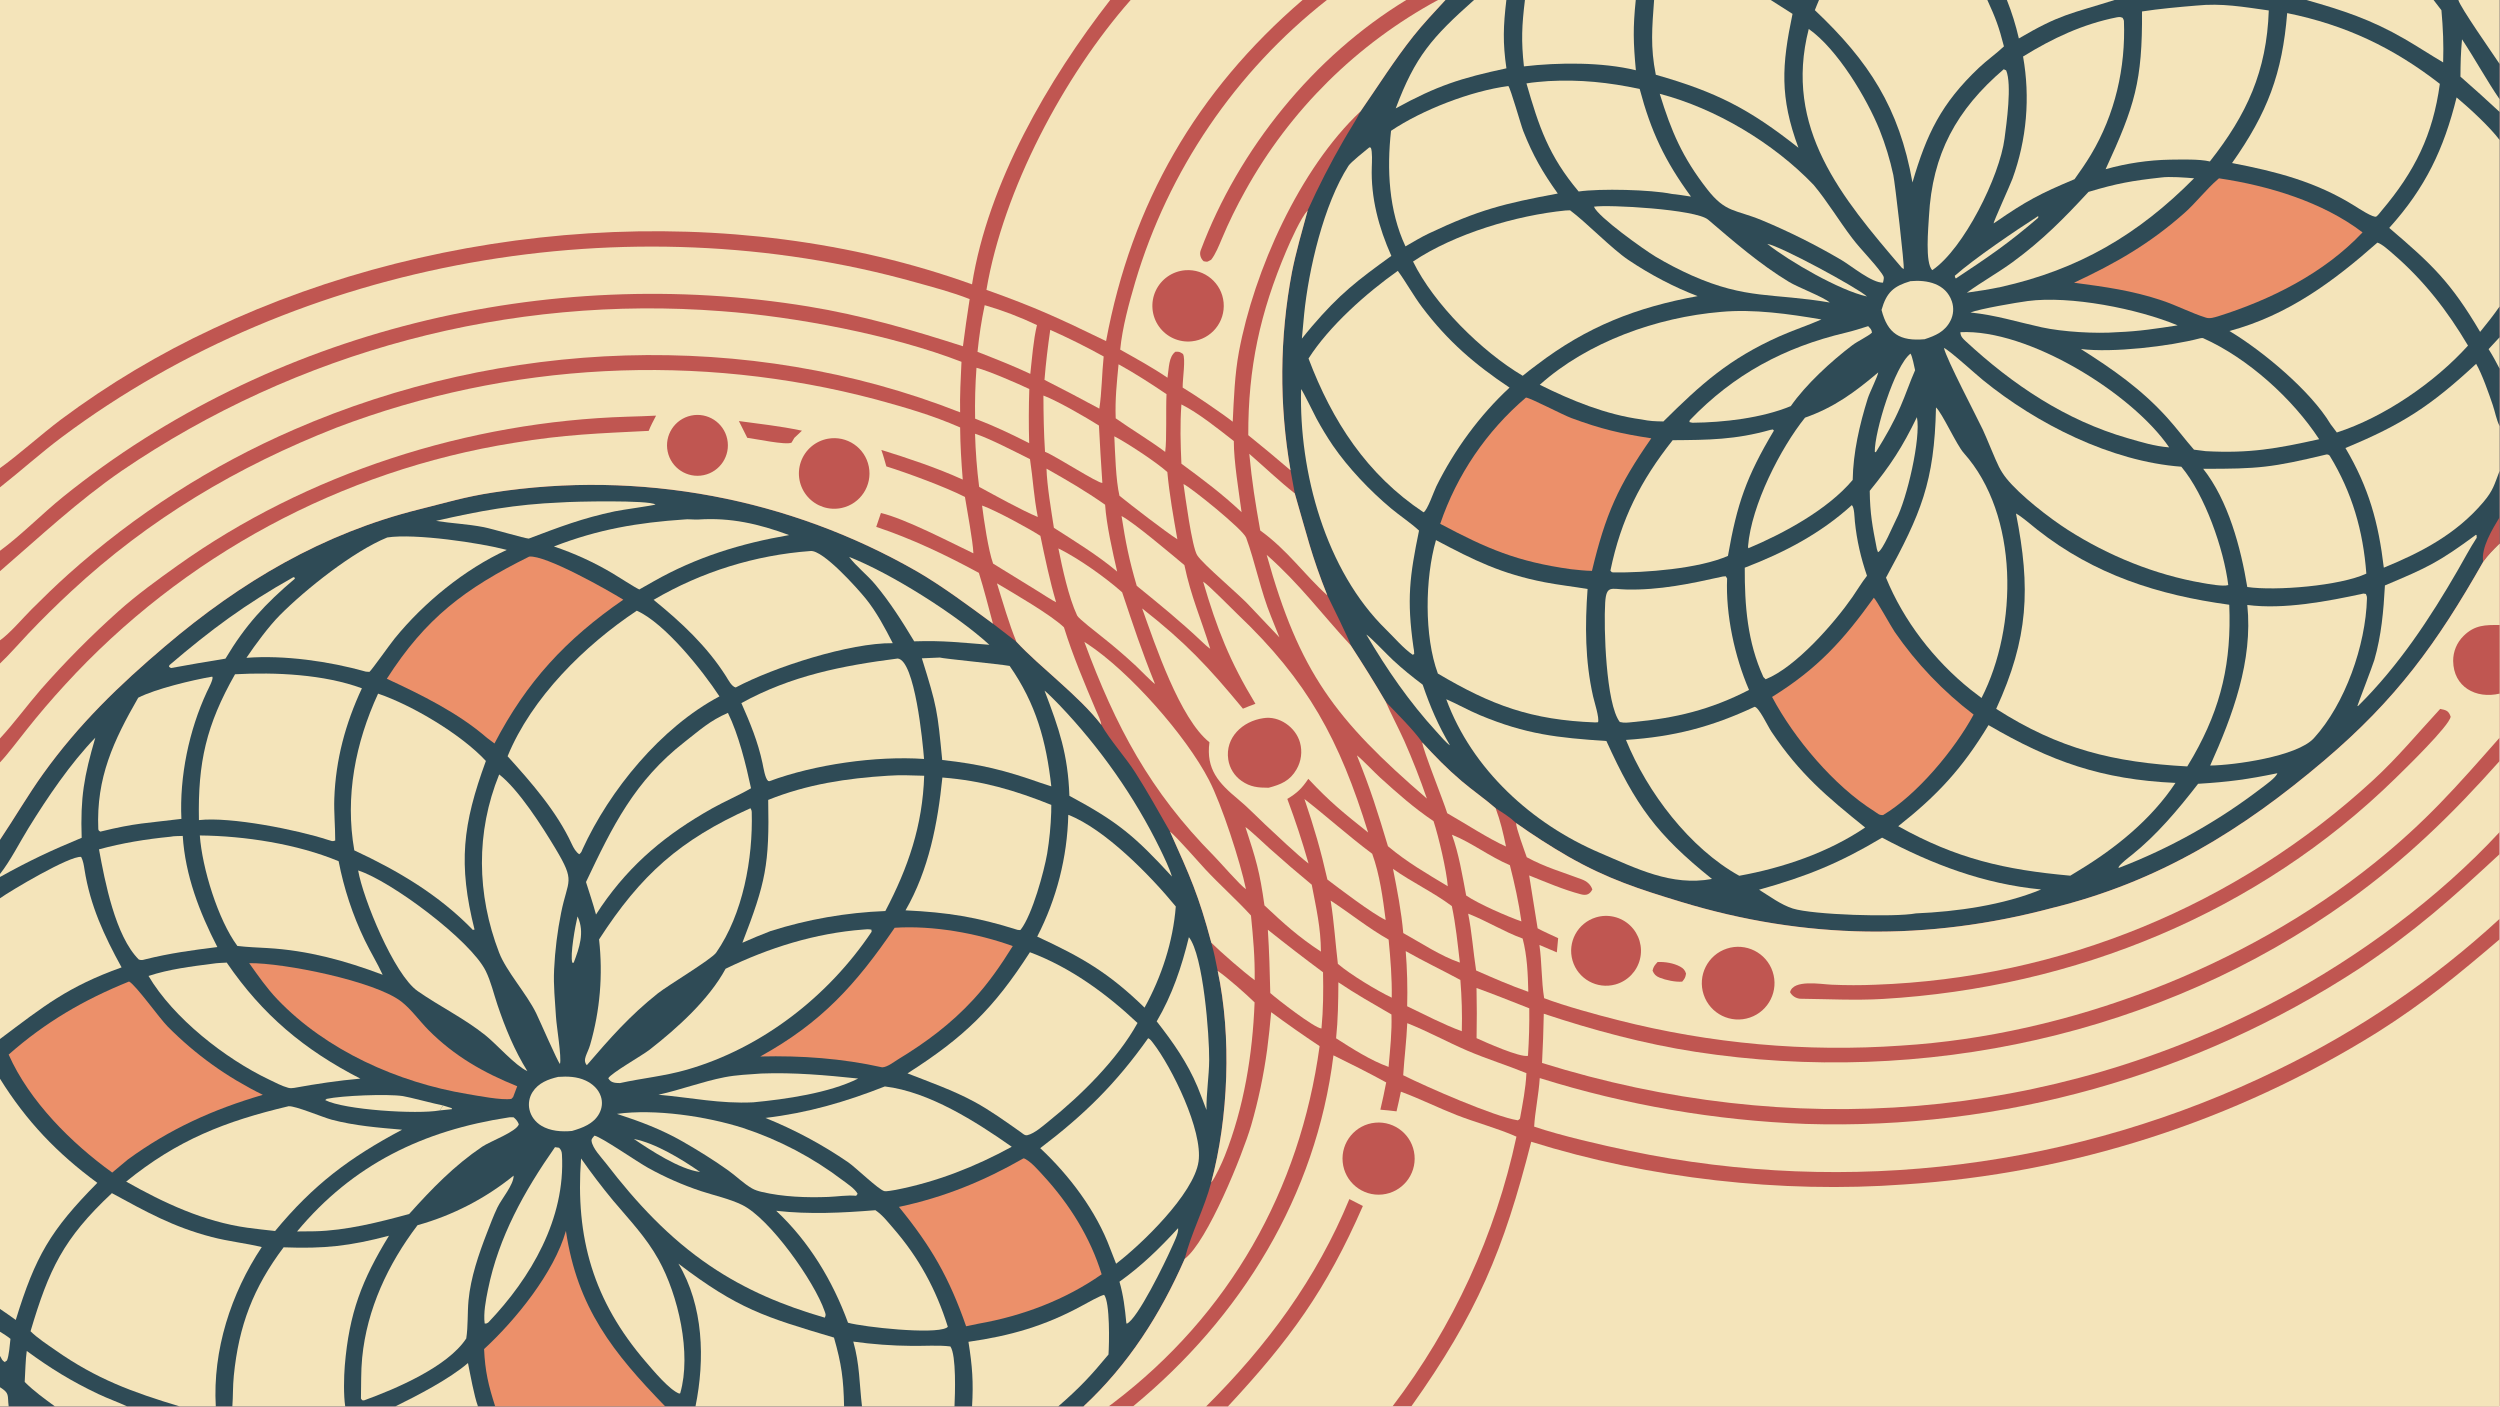 <?xml version="1.0" encoding="UTF-8"?> <svg xmlns="http://www.w3.org/2000/svg" xmlns:xlink="http://www.w3.org/1999/xlink" width="3839" height="2160" viewBox="0 0 3839 2160"><path fill="#C05651" transform="matrix(2.109 0 0 2.109 6.10352e-05 0)" d="M0 0L808.341 0L823.238 0L948.416 0L966.114 0L1023.91 0L1047.04 0L1052.45 0L1073.25 0L1096.81 0L1110.33 0L1191.03 0L1204.38 0L1289.3 0L1324.45 0L1447.02 0L1461.24 0L1539.69 0L1679.35 0L1771.93 0L1789.98 0L1820 0L1820 46.568L1820 72.245L1820 81.513L1820 101.933L1820 223.147L1820 245.545L1820 268.479L1820 310.335L1820 342.888L1820 376.616L1820 395.818L1820 455.097L1820 505.046L1820 537.143L1820 554.135L1820 605.842L1820 621.913L1820 669.024L1820 683.936L1820 1024L1027.61 1024L1013.9 1024L894.115 1024L878.231 1024L824.968 1024L807.231 1024L788.922 1024L770.555 1024L707.78 1024L694.981 1024L627.633 1024L614.587 1024L506.407 1024L484.342 1024L360.56 1024L348.01 1024L287.892 1024L251.351 1024L169.179 1024L157.116 1024L130.754 1024L92.563 1024L39.943 1024L6.318 1024L0 1024L0 1010.06L0 987.279L0 969.644L0 953.046L0 785.447L0 756.524L0 654.051L0 638.554L0 636.397L0 611.446L0 555.092L0 537.653L0 483.099L0 466.226L0 415.882L0 401.024L0 354.825L0 340.847L0 0Z"></path><path fill="#2F4B56" transform="matrix(2.109 0 0 2.109 6.10352e-05 0)" d="M1052.45 0L1073.25 0L1096.81 0L1110.33 0L1191.03 0L1204.38 0L1289.3 0L1324.45 0L1447.02 0L1461.24 0L1539.69 0L1679.35 0L1771.93 0L1789.98 0L1820 0L1820 46.568L1820 72.245L1820 81.513L1820 101.933L1820 223.147L1820 245.545L1820 268.479L1820 310.335L1820 342.888L1820 376.616L1820 395.818C1815.17 400.641 1812.11 403.617 1808.03 409.11C1774.23 468.663 1744.75 509.088 1692.69 553.376C1632.66 604.45 1571.82 642.04 1494.4 661.066C1403.55 685.326 1314.3 684.139 1224.17 656.727C1193.46 647.387 1170.6 640.05 1141.98 623.737C1128.91 616.176 1116.21 608.012 1103.9 599.273C1099.02 594.686 1094.62 592.095 1089 588.475C1081.47 581.917 1072.12 575.419 1064.22 568.704C1053.22 559.352 1045.28 551.045 1035.58 540.593C1029.68 531.89 1016.65 519.055 1009.05 511.111C1000.51 496.51 992.731 484.147 983.562 469.992C982.046 464.915 969.518 439.883 966.45 433.5C954.787 404.399 951.394 388.791 942.739 359.241L939.664 342.461C931.308 294.71 931.652 245.841 940.681 198.213C943.535 183.715 948.228 167.572 952.152 153.162C959.97 135.825 968.654 118.892 978.17 102.427C982.082 95.511 987.226 87.835 990.645 81.073C1003.35 62.779 1015.29 43.709 1029.2 26.22C1036.19 17.424 1044.8 8.332 1052.45 0Z"></path><path fill="#F4E4BA" transform="matrix(2.109 0 0 2.109 6.10352e-05 0)" d="M1802.93 264.904C1807.27 272.453 1812.2 286.544 1815 294.845C1816.8 300.196 1817.5 304.976 1820 310.335L1820 342.888C1816.1 352.927 1815.46 357.01 1808.09 365.696C1788.43 388.849 1763.15 402.1 1735.7 413.326C1731.78 380.425 1724.83 355.164 1707.75 326.201C1749.08 309.104 1769.79 295.654 1802.93 264.904Z"></path><path fill="#F4E4BA" transform="matrix(2.109 0 0 2.109 6.10352e-05 0)" d="M1324.45 0L1447.02 0C1453.14 13.335 1455.43 19.529 1459.1 33.777C1453.93 38.72 1446.56 43.965 1440.9 49.321C1413.39 75.377 1402.75 97.693 1392.5 132.859C1382.89 78.476 1360.71 44.518 1321.42 7.4C1322.3 5.051 1323.49 2.352 1324.45 0Z"></path><path fill="#F4E4BA" transform="matrix(2.109 0 0 2.109 6.10352e-05 0)" d="M1788.69 70.938C1798.22 78.903 1812.89 92.413 1820 101.933L1820 223.147C1815.33 229.874 1810.99 235.288 1805.82 241.657C1784.41 205.324 1770.71 192.471 1739.64 165.957C1766.07 136.694 1779.39 108.473 1788.69 70.938Z"></path><path fill="#F4E4BA" transform="matrix(2.109 0 0 2.109 6.10352e-05 0)" d="M1204.38 0L1289.3 0L1305.17 10.111C1297.35 47.5 1295.74 70.573 1309.47 107.594C1273.65 79.293 1249.95 67.067 1205.62 54.424C1201.59 34.272 1202.91 20.156 1204.38 0Z"></path><path fill="#F4E4BA" transform="matrix(2.109 0 0 2.109 6.10352e-05 0)" d="M1110.33 0L1191.03 0C1188.92 20.313 1189.24 31.02 1191.1 51.146C1166.53 45.128 1134.6 45.418 1109.6 48.332C1107.55 29.65 1108.07 18.677 1110.33 0Z"></path><path fill="#F4E4BA" transform="matrix(2.109 0 0 2.109 6.10352e-05 0)" d="M1073.25 0L1096.81 0C1094.57 18.913 1094.12 31.029 1096.85 49.743C1063.75 56.861 1046.44 62.332 1016.25 78.919C1030.46 41.021 1042.67 27.225 1073.25 0Z"></path><path fill="#F4E4BA" transform="matrix(2.109 0 0 2.109 6.10352e-05 0)" d="M1679.35 0L1771.93 0L1777.65 7.45C1778.84 21.097 1779.31 31.785 1778.9 45.449C1769.46 39.877 1760.33 33.857 1750.69 28.277C1726.46 14.25 1705.81 7.485 1679.35 0Z"></path><path fill="#F4E4BA" transform="matrix(2.109 0 0 2.109 6.10352e-05 0)" d="M1461.24 0L1539.69 0C1507.38 10.206 1500.27 10.194 1469.96 28.001C1467.78 18.455 1464.87 9.093 1461.24 0Z"></path><path fill="#F4E4BA" transform="matrix(2.109 0 0 2.109 6.10352e-05 0)" d="M1789.98 0L1820 0L1820 46.568C1814.99 38.985 1791.02 4.841 1789.98 0Z"></path><path fill="#F4E4BA" transform="matrix(2.109 0 0 2.109 6.10352e-05 0)" d="M1791.49 55.806C1791.55 45.842 1791.74 38.589 1792.63 28.616C1801.97 42.708 1811.18 59.514 1820 72.245L1820 81.513C1810.64 72.791 1801.13 64.221 1791.49 55.806Z"></path><path fill="#C05651" transform="matrix(2.109 0 0 2.109 6.10352e-05 0)" d="M1808.03 409.11C1806.42 398.724 1814.71 385.436 1820 376.616L1820 395.818C1815.17 400.641 1812.11 403.617 1808.03 409.11Z"></path><path fill="#F4E4BA" transform="matrix(2.109 0 0 2.109 6.10352e-05 0)" d="M1811.99 254.208L1820 245.545L1820 268.479C1817.26 263.165 1815.19 259.299 1811.99 254.208Z"></path><path fill="#F4E4BA" transform="matrix(2.109 0 0 2.109 6.10352e-05 0)" d="M1467.88 373.901C1471.51 375.686 1479.57 382.678 1483.34 385.645C1524.97 418.489 1571.32 433.247 1623.16 440.326C1624.81 481.68 1617.61 514.369 1596.99 550.637L1592.6 558.045C1538.96 555.119 1499.28 545.491 1453.46 516.127C1477.03 464.633 1478.66 428.36 1467.88 373.901Z"></path><path fill="#F4E4BA" transform="matrix(2.109 0 0 2.109 6.10352e-05 0)" d="M1665.34 9.54C1707.85 18.207 1742.49 34.636 1776.49 61.06C1771.51 98.014 1758.31 124.827 1733.98 153.521C1732.94 154.863 1731.47 156.763 1730.29 157.634C1728.39 159.032 1716.87 151.41 1714.27 149.791C1686.1 132.264 1657.34 124.893 1625.19 118.714C1651.04 82.07 1661.78 53.52 1665.34 9.54Z"></path><path fill="#F4E4BA" transform="matrix(2.109 0 0 2.109 6.10352e-05 0)" d="M1017.77 197.217C1023.67 205.229 1029 215.082 1035.58 223.809C1054.06 248.32 1073.91 265.465 1099.13 282.224C1077.45 302.265 1058.92 327.619 1045.83 354.076C1044.09 357.598 1039.22 371.868 1036.5 373.015C995.184 345.57 969.919 306.478 952.76 261.038C967.697 237.488 995.038 213.274 1017.77 197.217Z"></path><path fill="#F4E4BA" transform="matrix(2.109 0 0 2.109 6.10352e-05 0)" d="M1139.88 153.261C1140.79 153.224 1141.9 153.179 1143.19 153.127C1155.17 162.043 1173.51 181.103 1185.58 189.225C1201.68 200.068 1219.39 209.294 1236.07 215.609C1191.42 223.783 1155.6 237.733 1119.24 265.455C1115.71 267.942 1112.11 270.915 1108.71 273.616C1078.91 255.963 1044 221.432 1028.86 190.421C1058.98 170.156 1104.3 156.763 1139.88 153.261Z"></path><path fill="#F4E4BA" transform="matrix(2.109 0 0 2.109 6.10352e-05 0)" d="M1415.42 253.331C1419.22 254.862 1438.53 272.442 1443.79 276.724C1482.88 308.598 1537.07 336.012 1588.25 339.822C1605.43 360.27 1619.21 399.844 1622.44 426.008C1618.62 427.205 1607.84 425.191 1603.66 424.47C1569.1 418.513 1535.07 404.649 1505.57 385.783C1492.3 377.296 1470.76 360.617 1460.9 348.331C1458.84 345.751 1457.04 342.969 1455.53 340.029C1452.85 334.798 1446.51 318.773 1443.79 312.995C1439.58 304.02 1417.01 261.092 1415.42 253.331Z"></path><path fill="#F4E4BA" transform="matrix(2.109 0 0 2.109 6.10352e-05 0)" d="M1731.02 176.661C1734.27 177.564 1739.39 182.245 1742.11 184.586C1764.74 204.041 1781.93 226.14 1797 251.636C1772.79 278.449 1735.98 303.77 1701.49 314.9L1696.94 308.852C1682.56 284.691 1647.38 255.398 1623.28 241.013C1665.79 229.569 1698.84 205.086 1731.02 176.661Z"></path><path fill="#F4E4BA" transform="matrix(2.109 0 0 2.109 6.10352e-05 0)" d="M1447.87 527.969C1493.24 554.437 1530.21 567.616 1583.99 570.047C1566.53 596.514 1540.32 617.681 1513.45 633.9L1507.42 637.602C1459.44 633.274 1424.59 625.266 1382.13 601.58C1410.61 579.131 1428.89 559.384 1447.87 527.969Z"></path><path fill="#EC906A" transform="matrix(2.109 0 0 2.109 6.10352e-05 0)" d="M1364.37 435.213C1366.42 437.119 1376.65 455.79 1379.6 460.148C1395.45 483.099 1414.83 503.399 1437.02 520.295C1423.33 545.6 1395.97 578.647 1371.08 593.483C1368.01 593.558 1367.53 592.493 1364.51 590.559C1335.38 572.255 1306.21 537.566 1290.28 507.453C1323.45 486.856 1342.08 466.327 1364.37 435.213Z"></path><path fill="#EC906A" transform="matrix(2.109 0 0 2.109 6.10352e-05 0)" d="M1111.08 289.464C1114.47 289.771 1137.57 301.961 1144.2 304.415C1165.6 312.349 1180.02 315.736 1202.33 319.143C1178.05 353.97 1169.04 374.398 1159.13 415.656C1154.16 415.621 1148.73 414.94 1143.75 414.439C1104.47 408.939 1082.79 399.525 1048.64 381.404C1060.8 345.693 1082.37 313.93 1111.08 289.464Z"></path><path fill="#F4E4BA" transform="matrix(2.109 0 0 2.109 6.10352e-05 0)" d="M1277.56 514.628C1280.75 514.973 1287.1 528.73 1289.91 532.897C1310.64 563.725 1329.98 579.894 1358.04 602.519C1331.19 620.739 1298.11 631.942 1266.38 637.662C1230.22 617.595 1199.31 576.767 1183.9 538.749C1218.82 536.46 1246.25 529.287 1277.56 514.628Z"></path><path fill="#F4E4BA" transform="matrix(2.109 0 0 2.109 6.10352e-05 0)" d="M1045.56 393.267C1073.35 408.009 1093.2 417.833 1124.79 423.965C1135.06 425.96 1145.57 427.099 1155.94 428.852C1154.03 455.303 1154.08 480.969 1159.94 507.007C1160.83 510.962 1164.69 522.845 1163.55 525.874L1161.49 526.009C1115.06 524.271 1086.06 513.593 1046.93 490.42C1036.9 463.228 1037.57 420.989 1045.56 393.267Z"></path><path fill="#EC906A" transform="matrix(2.109 0 0 2.109 6.10352e-05 0)" d="M1615.69 129.845C1651.69 135.187 1691.05 146.974 1720.21 169.207C1692.29 198.884 1653.33 218.288 1614.94 230.332C1612.1 231.157 1609.05 232.179 1606.21 231.291C1595.27 227.868 1585.28 222.521 1574.24 218.812C1552.49 211.509 1532.62 208.849 1510.14 205.848C1540.52 191.66 1565.22 177.511 1590.56 155.064C1598.88 147.698 1606.56 137.638 1614.93 130.483L1615.69 129.845Z"></path><path fill="#F4E4BA" transform="matrix(2.109 0 0 2.109 6.10352e-05 0)" d="M1409.63 296.657C1414.17 300.739 1424.58 323.953 1429.84 329.834C1470.25 374.972 1469.23 456.563 1442.79 508.22L1434.73 502.044C1408.3 480.8 1386.06 452.072 1373.23 420.616C1398.6 374.056 1408.49 351.1 1409.63 296.657Z"></path><path fill="#F4E4BA" transform="matrix(2.109 0 0 2.109 6.10352e-05 0)" d="M1599.1 4.071C1617.92 2.165 1633.28 5.034 1651.94 7.615C1650.44 51.92 1635.95 83.413 1609.04 117.557C1601.29 115.695 1588.48 116.206 1580.09 116.248C1564.21 116.554 1548.43 118.89 1533.14 123.197C1554.37 77.103 1559.98 59.194 1559.64 8.342C1572.23 6.397 1586.4 5.132 1599.1 4.071Z"></path><path fill="#F4E4BA" transform="matrix(2.109 0 0 2.109 6.10352e-05 0)" d="M1053.04 509.128C1060.34 512.221 1069.17 517.224 1077.52 520.701C1111.31 534.773 1133.98 537.153 1169.65 539.557C1190.95 586.435 1206.17 607.628 1246.53 639.989C1216.89 645.46 1191.5 632.323 1164.86 620.969C1115.62 599.977 1071.83 560.326 1053.04 509.128Z"></path><path fill="#F4E4BA" transform="matrix(2.109 0 0 2.109 6.10352e-05 0)" d="M1720.89 432.182L1722.65 432.471C1723.26 433.808 1723.46 434.387 1723.42 435.964C1722.48 469.934 1707.57 512.492 1684.77 537.495C1672.54 550.918 1626.33 557.206 1609.27 557.402C1625.58 521.126 1640.51 481.254 1636.3 440.483C1662.91 443.962 1694.86 437.818 1720.89 432.182Z"></path><path fill="#F4E4BA" transform="matrix(2.109 0 0 2.109 6.10352e-05 0)" d="M1098.25 62.653C1099.89 64.295 1107.37 91.008 1109.14 95.491C1116.13 113.172 1123.27 125.587 1134.24 140.912C1094.94 148.204 1076.51 152.871 1040.35 169.991C1035.02 172.48 1028.58 176.385 1023.35 179.385C1011.17 153.358 1009.72 123.34 1012.84 95.236C1035.52 79.971 1071.13 66.204 1098.25 62.653Z"></path><path fill="#F4E4BA" transform="matrix(2.109 0 0 2.109 6.10352e-05 0)" d="M1254.46 419.761L1256.56 419.602L1257.54 421.222C1256.42 447.555 1263.05 478.138 1273.49 502.336C1245.43 516.793 1220.13 522.898 1188.83 525.768C1185.22 526.117 1182.95 526.539 1179.41 525.706C1169.29 512.61 1167.64 456.863 1168.76 438.823C1169.56 425.864 1173.18 428.95 1183.81 429.221C1208.26 429.844 1230.86 425.001 1254.46 419.761Z"></path><path fill="#F4E4BA" transform="matrix(2.109 0 0 2.109 6.10352e-05 0)" d="M1694.09 330.878C1694.93 330.909 1695.89 331.154 1696.38 331.964C1712.68 358.755 1720.67 386.598 1722.97 417.655C1703.92 426.567 1656.92 430.424 1636.28 427.408C1631.6 398.866 1622.42 364.363 1604.18 341.343C1644.63 341.421 1654.02 340.464 1694.09 330.878Z"></path><path fill="#F4E4BA" transform="matrix(2.109 0 0 2.109 6.10352e-05 0)" d="M1252.91 227.111C1276.73 224.871 1302.75 228.593 1326.21 232.604C1316.77 236.79 1305.52 240.459 1295.41 244.985C1258.98 261.287 1238.58 279.646 1211.15 306.874C1204.58 306.724 1201.61 306.686 1195.12 305.382C1169.35 301.926 1144.24 291.648 1121.14 280.17C1156.04 248.872 1206.58 231.011 1252.91 227.111Z"></path><path fill="#F4E4BA" transform="matrix(2.109 0 0 2.109 6.10352e-05 0)" d="M1601.88 246.333C1602.38 246.222 1603.67 246.014 1604.12 246.214C1636.79 260.783 1669.48 290.487 1688.61 319.8C1657.78 326.643 1638.05 330.224 1606.09 328.505C1603.27 328.208 1600.29 327.771 1597.46 327.406C1590.59 319.56 1584.85 311.699 1577.78 303.906C1559.04 283.251 1538.42 268.878 1515.14 254.144C1538.44 256.979 1579.6 252.187 1601.88 246.333Z"></path><path fill="#F4E4BA" transform="matrix(2.109 0 0 2.109 6.10352e-05 0)" d="M1289.08 312.998L1290.88 312.714L1291.61 313.527C1271.55 347.129 1264.76 366.806 1258.15 404.75C1237.02 414.087 1197.6 417.118 1174.71 416.792C1173.13 416.55 1173.88 416.852 1172.56 415.516C1180.31 377.993 1194.51 350.072 1217.89 320.519C1243.89 320.328 1263.51 320.221 1289.08 312.998Z"></path><path fill="#F4E4BA" transform="matrix(2.109 0 0 2.109 6.10352e-05 0)" d="M1541.44 12.587C1543.6 12.317 1543.53 12.228 1545.53 12.985C1545.89 13.657 1546.44 14.563 1546.47 15.358C1547.79 49.325 1539.98 83.367 1522.45 112.627C1518.74 118.822 1514.7 124.586 1510.52 130.469C1485.33 141.016 1475.15 146.411 1452.86 161.84L1451.57 162.652C1451.26 161.92 1463.84 134.247 1465.32 130.141C1475.68 101.674 1478.34 70.974 1473.03 41.148C1494.47 27.899 1516.49 17.519 1541.44 12.587Z"></path><path fill="#F4E4BA" transform="matrix(2.109 0 0 2.109 6.10352e-05 0)" d="M1208.49 68.303C1249.07 78.883 1291.23 104.037 1320.5 134.586C1330.75 146.836 1338.96 160.758 1348.65 173.458C1355.45 182.385 1363.7 190.12 1370.25 199.269C1372.29 202.117 1371.66 202.601 1371.05 205.814C1362.95 206.012 1348.32 193.823 1340.97 189.44C1322.31 178.442 1302.92 168.738 1282.92 160.398C1263.34 152.292 1256.58 155.206 1242.92 137.636C1224.96 114.533 1216.94 95.816 1208.49 68.303Z"></path><path fill="#F4E4BA" transform="matrix(2.109 0 0 2.109 6.10352e-05 0)" d="M947.359 283.303C948.622 284.64 956.842 301.559 958.491 304.633C962.159 311.431 966.169 318.038 970.505 324.43C981.829 340.891 997.493 357.308 1012.82 370.146C1018.9 375.244 1027.21 380.788 1032.68 385.84L1033.22 386.338C1026.37 419.605 1024.21 436.44 1029.12 470.997C1029.58 473.146 1029.6 474.022 1029.7 476.234L1028.57 476.738C1021.49 471.746 1015.49 464.51 1009.29 458.465C965.204 415.462 945.75 343.812 947.359 283.303Z"></path><path fill="#F4E4BA" transform="matrix(2.109 0 0 2.109 6.10352e-05 0)" d="M1127.4 59.049C1150.4 57.781 1171.34 59.969 1193.88 64.779C1202.11 95.77 1212.16 117.082 1231.23 143.143C1226.75 142.327 1221.83 141.792 1217.28 141.206C1202.11 138.059 1165.13 137.16 1149.44 139.437C1127.54 113.368 1120.54 92.33 1111.44 60.731C1116.48 59.839 1122.26 59.49 1127.4 59.049Z"></path><path fill="#F4E4BA" transform="matrix(2.109 0 0 2.109 6.10352e-05 0)" d="M1348.36 367.777C1350.22 369.433 1350.28 376.943 1350.57 379.799C1351.99 393.584 1354.9 406.147 1359.39 419.243C1355.61 424.009 1352.22 429.757 1348.73 434.784C1335.56 453.737 1307.48 485.916 1285.57 494.586L1283.96 492.968C1272.26 467.386 1270.3 440.869 1270.39 413.356C1299.08 402.335 1325.43 388.626 1348.36 367.777Z"></path><path fill="#F4E4BA" transform="matrix(2.109 0 0 2.109 6.10352e-05 0)" d="M1370.38 609.911C1407.1 629.464 1444.48 643.621 1486.19 647.643C1458.51 659.065 1424.7 663.807 1395.02 665.05C1379.42 668.011 1319.96 666.136 1305.37 661.516C1296.79 658.802 1288.45 652.548 1280.8 647.817C1315.4 638.153 1339.46 628.415 1370.38 609.911Z"></path><path fill="#F4E4BA" transform="matrix(2.109 0 0 2.109 6.10352e-05 0)" d="M1316.98 21.095C1337.83 35.734 1359.24 71.459 1368.6 94.694C1372.81 105.304 1376.14 116.243 1378.55 127.4C1379.76 133.092 1386.87 194.141 1386.11 195.936L1384.74 194.978C1340.9 143.718 1298.47 93.387 1316.98 21.095Z"></path><path fill="#F4E4BA" transform="matrix(2.109 0 0 2.109 6.10352e-05 0)" d="M1367.58 271.14C1367.15 274.21 1361.23 286.009 1359.95 290.111C1353.96 309.287 1349.33 329.376 1348.98 349.455C1330.81 371.071 1298.71 388.403 1273.01 399.184C1272.88 398.741 1272.74 398.317 1272.77 397.866C1275.18 367.74 1296.49 326.241 1314.26 304.105C1335.6 296.622 1350.69 285.417 1367.58 271.14Z"></path><path fill="#F4E4BA" transform="matrix(2.109 0 0 2.109 6.10352e-05 0)" d="M1458.95 50.418L1460.73 51.264C1465.01 61.618 1460.98 89.834 1459.55 100.829C1455.99 128.404 1429.82 181.199 1406.94 196.704C1401.56 191.702 1404.07 165.818 1404.5 157.724C1406.93 112.012 1424.47 80.01 1458.95 50.418Z"></path><path fill="#F4E4BA" transform="matrix(2.109 0 0 2.109 6.10352e-05 0)" d="M1160.59 150.49C1170.83 148.855 1234.78 152.328 1243.72 159.946C1261.85 175.412 1281.23 192.359 1302.62 205.27C1309.24 209.269 1327.78 216.275 1332.3 220.263C1290.56 213.2 1271.76 218.242 1231.74 200.53C1222.67 196.463 1213.85 191.875 1205.31 186.787C1197.09 181.818 1163.47 157.942 1160.59 150.49Z"></path><path fill="#F4E4BA" transform="matrix(2.109 0 0 2.109 6.10352e-05 0)" d="M1573.5 129.248C1579.81 128.363 1591.18 129.321 1597.55 129.813C1556.81 170.934 1513.56 196.289 1456.71 208.976C1448.14 210.776 1440.78 211.894 1432.09 213.106C1442.54 205.463 1454.86 198.585 1465.53 190.777C1486.89 175.149 1502.87 159.017 1520.65 139.732C1541.2 133.536 1552.5 131.576 1573.5 129.248Z"></path><path fill="#F4E4BA" transform="matrix(2.109 0 0 2.109 6.10352e-05 0)" d="M997.068 107.267L998.127 107.55C999.348 110.302 998.938 118.225 998.827 121.499C998.057 144.174 1003.92 165.79 1013.06 186.318C988.062 204.384 975.382 214.109 955.263 237.626C952.845 240.382 950.27 243.691 947.919 246.563C948.436 240.588 948.99 234.616 949.58 228.647C952.839 196.333 963.764 148.799 981.895 120.674C983.536 118.128 994.016 109.757 997.068 107.267Z"></path><path fill="#F4E4BA" transform="matrix(2.109 0 0 2.109 6.10352e-05 0)" d="M1427.38 241.873C1476.35 239.349 1552.18 286.059 1579.41 325.737C1568.63 324.918 1559.45 321.99 1549.22 319.048C1504.01 306.039 1465.48 280.142 1431.29 248.474C1429.13 246.474 1427.48 244.94 1427.38 241.873Z"></path><path fill="#F4E4BA" transform="matrix(2.109 0 0 2.109 6.10352e-05 0)" d="M1360.26 237.475C1362.17 239.717 1362.51 239.45 1363.03 242.153C1360.22 244.912 1352.79 248.259 1348.59 251.445C1333.33 263.029 1314.74 280.087 1303.91 295.695C1282.79 304.427 1255.09 307.593 1232.37 307.809C1231.92 307.797 1230.58 307.425 1230.06 307.297L1230.36 305.976C1262.41 272.554 1299.04 252.859 1343.92 242.232C1349.35 240.947 1354.94 239.161 1360.26 237.475Z"></path><path fill="#F4E4BA" transform="matrix(2.109 0 0 2.109 6.10352e-05 0)" d="M1802.79 389.374L1803.28 389.761L1803.32 391.568C1798.41 399.075 1794.23 407.094 1789.74 414.869C1769.28 450.363 1746.21 485.211 1716.88 514.121L1716.49 513.971C1716.47 513.568 1727.67 484.451 1728.8 480.546C1733.96 462.629 1735.5 444.773 1736.51 426.258C1767.77 413.122 1775.6 409.399 1802.79 389.374Z"></path><path fill="#F4E4BA" transform="matrix(2.109 0 0 2.109 6.10352e-05 0)" d="M1476.39 219.194C1507.39 215.104 1556.43 224.761 1585.58 236.904C1570.19 239.243 1557.33 241.292 1541.71 241.862C1526.08 243.099 1501.73 241.65 1486.51 238.305C1468.39 234.326 1453.54 229.492 1434.72 227.524C1441.63 224.839 1468.36 220.263 1476.39 219.194Z"></path><path fill="#F4E4BA" transform="matrix(2.109 0 0 2.109 6.10352e-05 0)" d="M1658.18 563.007C1657.29 566.144 1649.42 571.617 1646.62 573.768C1614.95 598.067 1579.95 617.667 1542.68 631.96L1542.56 631.368C1543.96 628.861 1549.48 624.714 1551.94 622.747C1570.49 607.923 1585.98 589.398 1600.47 570.698C1622.73 569.354 1636.49 567.479 1658.18 563.007Z"></path><path fill="#F4E4BA" transform="matrix(2.109 0 0 2.109 6.10352e-05 0)" d="M1391.03 204.722C1403.18 203.588 1416.78 206.447 1421.21 219.493C1422.75 224.105 1422.39 229.14 1420.2 233.48C1416.19 241.477 1409.29 244.384 1401.36 246.997C1383.41 248.59 1374.37 242.973 1369.98 225.659C1373.57 212.981 1378.61 208.413 1391.03 204.722Z"></path><path fill="#F4E4BA" transform="matrix(2.109 0 0 2.109 6.10352e-05 0)" d="M1395.74 303.741C1398.82 318.934 1388.37 363.589 1380.63 378.216C1378.58 382.098 1370.91 400.712 1367.39 402.071L1366.59 399.8C1363.34 383.274 1361.6 374.133 1361.38 357.387C1376.76 338.476 1385.08 325.664 1395.74 303.741Z"></path><path fill="#F4E4BA" transform="matrix(2.109 0 0 2.109 6.10352e-05 0)" d="M994.833 462.005C998.254 464.217 1010.25 476.936 1014.22 480.606C1021.78 487.583 1027.63 492.245 1035.88 498.539C1041.39 514.681 1047.13 528.052 1055.76 542.689C1053.35 541.304 1048.18 535.215 1046.06 532.9C1026.11 511.161 1009.77 487.405 994.833 462.005Z"></path><path fill="#F4E4BA" transform="matrix(2.109 0 0 2.109 6.10352e-05 0)" d="M1391.07 257.472C1392.4 259.382 1393.79 266.863 1394.41 269.564C1390.74 277.835 1387.56 287.355 1383.81 295.941C1378.35 308.424 1373.3 317.067 1366.3 328.508L1365.78 329.304L1365.06 328.969C1364.86 314.355 1379.51 266.314 1391.07 257.472Z"></path><path fill="#F4E4BA" transform="matrix(2.109 0 0 2.109 6.10352e-05 0)" d="M1286.78 177.586C1295.83 178.821 1352.48 209.529 1359.37 215.873C1339.6 211.548 1303.1 190.467 1286.78 177.586Z"></path><path fill="#F4E4BA" transform="matrix(2.109 0 0 2.109 6.10352e-05 0)" d="M1483.9 157.401L1484.13 157.541L1484.03 158.575C1461.54 177.86 1448.22 186.733 1424.09 202.783C1423.35 201.803 1423.6 202.104 1423.32 200.793C1437.63 188.143 1467.42 168.005 1483.9 157.401Z"></path><path fill="#2F4B56" transform="matrix(2.109 0 0 2.109 6.10352e-05 0)" d="M0 611.446C10.655 595.572 20.34 578.873 31.317 563.567C57.353 527.263 86.676 499.02 120.321 470.436C175.478 423.576 234.938 388.308 305.698 370.739C325.014 365.943 338.348 361.749 359.107 358.585C465.668 342.152 574.647 362.512 668.092 416.313C686.353 426.937 706.002 441.603 722.984 454.102L740.051 467.26C757.038 485.677 785.45 506.421 801.886 527.744C808.425 539.168 819.616 551.498 826.614 562.472C835.169 575.887 843.962 591.561 851.887 605.476C866.631 638.413 872.668 651.516 881.997 686.449C883.989 693.47 885.203 699.733 886.614 706.899C896.819 754.372 894.536 814.042 881.874 861.016C877.082 879.512 867.334 897.736 862.609 916.592C844.839 957.148 821.556 993.625 788.922 1024L770.555 1024L707.78 1024L694.981 1024L627.633 1024L614.587 1024L506.407 1024L484.342 1024L360.56 1024L348.01 1024L287.892 1024L251.351 1024L169.179 1024L157.116 1024L130.754 1024L92.563 1024L39.943 1024L6.318 1024L0 1024L0 1010.06L0 987.279L0 969.644L0 953.046L0 785.447L0 756.524L0 654.051L0 638.554L0 636.397L0 611.446Z"></path><path fill="#F4E4BA" transform="matrix(2.109 0 0 2.109 6.10352e-05 0)" d="M22.239 969.3C35.638 924.222 45.994 901.984 81.467 868.754C106.461 882.311 125.92 893.34 154.211 900.702C166.728 903.959 178.9 905.179 190.599 907.999C168.125 941.767 154.797 983.207 157.116 1024L130.754 1024C96.469 1013.68 70.275 1004.12 40.312 983.071C34.939 979.297 26.764 973.968 22.239 969.3Z"></path><path fill="#F4E4BA" transform="matrix(2.109 0 0 2.109 6.10352e-05 0)" d="M206.49 908.198C236.222 909.323 254.614 907.291 283.222 899.752C263.502 932.009 254.235 955.978 251.051 994.398C250.37 1002.62 250.117 1015.94 251.351 1024L169.179 1024C169.758 1016.37 169.45 1009.61 170.242 1001.67C173.9 965.027 184.408 937.666 206.49 908.198Z"></path><path fill="#EC906A" transform="matrix(2.109 0 0 2.109 6.10352e-05 0)" d="M352.461 982.283C375.401 961.165 403.452 926.63 412.052 896.257C420.388 952.334 446.423 984.966 484.342 1024L360.56 1024C355.593 1008.58 353.218 998.596 352.461 982.283Z"></path><path fill="#F4E4BA" transform="matrix(2.109 0 0 2.109 6.10352e-05 0)" d="M493.957 920.077C537.526 953.227 556.86 958.923 607.231 973.916C612.795 993.4 614.18 1004.11 614.587 1024L506.407 1024C513.361 989.692 512.3 950.838 493.957 920.077Z"></path><path fill="#F4E4BA" transform="matrix(2.109 0 0 2.109 6.10352e-05 0)" d="M0 654.051C7.964 648.375 50.911 622.889 59.082 623.934C60.551 626.767 61.029 629.912 61.521 633.049C65.658 659.424 75.82 681.214 88.523 704.377C49.236 718.423 31.943 732.572 0 756.524L0 654.051Z"></path><path fill="#F4E4BA" transform="matrix(2.109 0 0 2.109 6.10352e-05 0)" d="M0 785.447C19.254 816.415 41.674 839.799 70.867 861.26C36.704 895.809 25.77 914.647 11.48 961.079C7.743 958.442 3.799 955.545 0 953.046L0 785.447Z"></path><path fill="#F4E4BA" transform="matrix(2.109 0 0 2.109 6.10352e-05 0)" d="M705.151 977.003C735.649 972.648 760.77 965.487 787.997 950.621C791.501 948.708 800.791 943.49 803.937 942.775C808.285 948.369 807.662 978.331 807.107 986.241C794.092 1001.95 786.272 1010.31 770.555 1024L707.78 1024C708.827 1006.27 707.975 994.744 705.151 977.003Z"></path><path fill="#F4E4BA" transform="matrix(2.109 0 0 2.109 6.10352e-05 0)" d="M621.292 976.841C635.387 978.805 649.594 979.848 663.825 979.962C672.537 980.087 683.743 979.308 691.978 980.373C696.418 986.699 695.386 1015.47 694.981 1024L627.633 1024C625.695 1007.63 625.955 993.04 621.292 976.841Z"></path><path fill="#F4E4BA" transform="matrix(2.109 0 0 2.109 6.10352e-05 0)" d="M69.402 537.112C61.18 565.315 58.473 580.566 59.468 610.016C37.049 619.295 21.288 626.712 0 638.554L0 636.397C7.764 626.478 14.025 613.821 20.762 602.909C34.462 580.72 51.245 555.91 69.402 537.112Z"></path><path fill="#F4E4BA" transform="matrix(2.109 0 0 2.109 6.10352e-05 0)" d="M19.486 983.666C36.893 996.404 51.788 1005.6 71.548 1015C78.621 1018.36 86.102 1020.98 92.563 1024L39.943 1024C31.927 1018.06 25.099 1013.29 17.984 1006.23C18.412 999.673 18.572 989.72 19.486 983.666Z"></path><path fill="#F4E4BA" transform="matrix(2.109 0 0 2.109 6.10352e-05 0)" d="M287.892 1024C303.839 1016.21 327.475 1003.94 340.743 992.435C342.467 1000.97 345.173 1016.24 348.01 1024L287.892 1024Z"></path><path fill="#F4E4BA" transform="matrix(2.109 0 0 2.109 6.10352e-05 0)" d="M0 969.644C2.536 971.256 5.334 972.921 7.621 974.839C7.155 978.998 6.589 987.053 5.074 990.603C3.932 991.371 3.942 991.021 3.746 991.883C1.385 990.607 1.498 989.847 0 987.279L0 969.644Z"></path><path fill="#F4E4BA" transform="matrix(2.109 0 0 2.109 6.10352e-05 0)" d="M0 1010.06C7.232 1014.64 5.28 1015.72 6.318 1024L0 1024L0 1010.06Z"></path><path fill="#EC906A" transform="matrix(2.109 0 0 2.109 6.10352e-05 0)" d="M93.966 714.659C98.827 717.105 116.039 741.344 122.076 747.429C142.562 768.082 165.326 784.359 191.359 797.161C155.132 807.781 123.706 821.931 93.157 844.208C89.315 847.362 85.498 850.549 81.709 853.766C52.052 832.378 21.382 801.855 6.302 767.857C33.018 744.305 61.048 727.925 93.966 714.659Z"></path><path fill="#F4E4BA" transform="matrix(2.109 0 0 2.109 6.10352e-05 0)" d="M463.658 444.667C484.093 453.703 511.727 488.509 523.844 507.051C481.233 529.635 443.857 575.286 424.116 618.419C423.347 620.423 423.339 620.522 421.824 621.989C419.453 620.659 417.531 617.178 416.396 614.714C405.407 590.858 386.972 569.866 369.587 550.643C387.103 507.914 425.728 469.907 463.658 444.667Z"></path><path fill="#EC906A" transform="matrix(2.109 0 0 2.109 6.10352e-05 0)" d="M385.301 405.277C396.965 403.874 442.355 429.509 453.833 436.648C412.115 465.44 383.47 496.261 360.041 541.337L354.67 537.333C333.735 519.089 306.597 505.77 281.66 494.225C309.915 450.083 338.426 428.556 385.301 405.277Z"></path><path fill="#F4E4BA" transform="matrix(2.109 0 0 2.109 6.10352e-05 0)" d="M749.898 693.332C779.326 704.318 805.516 723.471 828.251 744.861C813.725 771.263 787.238 797.433 763.941 816.133C759.703 819.535 753.37 825.278 748.126 826.523C746.17 826.987 744.855 825.485 743.339 824.416C732.252 816.637 721.181 808.563 709.248 802.119C693.885 793.822 677.011 787.918 660.771 781.543C702.059 755.198 723.527 734.342 749.898 693.332Z"></path><path fill="#F4E4BA" transform="matrix(2.109 0 0 2.109 6.10352e-05 0)" d="M171.137 490.942C200.518 489.347 235.908 490.975 263.508 501.172C251.528 526.777 244.43 553.06 243.409 581.511C243.065 591.1 244.095 602.113 244.079 612.005C241.884 612.877 241.515 612.27 238.847 611.543C216.404 604.209 167.923 594.517 144.844 597.129C144.017 555.106 150.14 527.967 171.137 490.942Z"></path><path fill="#F4E4BA" transform="matrix(2.109 0 0 2.109 6.10352e-05 0)" d="M646.693 564.813C655.315 564.178 664.253 564.596 672.915 564.834C671.739 601.162 661.305 631.606 644.634 663.337C616.226 664.432 588.094 669.346 560.996 677.948C553.92 680.718 547.459 683.312 540.535 686.436C557.544 642.542 560.297 629.478 559.336 582.426C587.744 571.036 616.405 566.697 646.693 564.813Z"></path><path fill="#EC906A" transform="matrix(2.109 0 0 2.109 6.10352e-05 0)" d="M745.216 843.42C746.043 843.63 746.01 843.553 746.648 843.914C751.325 846.558 756.001 852.036 759.617 855.967C778.535 876.534 793.954 901.013 802.135 927.859C775.528 946.488 744.372 958.173 712.543 963.783L703.446 965.676C691.138 930.355 678.146 907.752 654.529 878.771C687.397 871.768 716.106 860.071 745.216 843.42Z"></path><path fill="#F4E4BA" transform="matrix(2.109 0 0 2.109 6.10352e-05 0)" d="M275.295 505.059C300.051 513.427 336.001 534.825 353.783 554.064C336.777 600.499 333.535 629.033 345.516 676.865L344.254 677.05C319.665 651.621 289.746 633.95 257.975 619.175C251.094 579.9 258.786 540.881 275.295 505.059Z"></path><path fill="#F4E4BA" transform="matrix(2.109 0 0 2.109 6.10352e-05 0)" d="M590.111 401.212C599.216 400.218 624.501 428.643 630.338 435.847C638.11 445.439 644.436 457.313 650.036 468.314C618.781 467.933 563.566 485.731 535.698 500.546C532.783 500.003 530.25 494.964 528.67 492.474C514.713 470.468 496.062 453.111 475.903 436.758C510.753 416.327 549.824 404.167 590.111 401.212Z"></path><path fill="#F4E4BA" transform="matrix(2.109 0 0 2.109 6.10352e-05 0)" d="M835.988 755.943C837.498 756.554 838.5 758.052 839.476 759.308C853.173 776.925 875.953 823.242 872.672 845.789C869.256 869.259 831.089 906.115 812.645 920.145L808.335 909.102C798.128 881.648 778.642 855.859 757.408 835.998C789.643 811.552 812.522 789.041 835.988 755.943Z"></path><path fill="#F4E4BA" transform="matrix(2.109 0 0 2.109 6.10352e-05 0)" d="M546.418 588.484C546.993 589.538 547.299 590.027 547.351 591.379C548.295 625.206 540.965 665.545 521.469 693.613C518.05 698.536 486.34 717.437 478.908 723.351C458.415 739.655 444.106 756.039 427.283 775.58C423.786 771.526 427.883 767.213 429.748 760.558C436.908 735.715 439.096 709.702 436.186 684.012C466.543 637.065 494.934 611.572 546.418 588.484Z"></path><path fill="#F4E4BA" transform="matrix(2.109 0 0 2.109 6.10352e-05 0)" d="M210.12 805.463C215.008 805.055 234.956 813.529 241.442 815.256C258.135 819.7 275.596 821.068 292.751 822.557C254.249 843.014 228.198 862.612 200.308 896.312C193.593 895.693 186.877 894.741 180.18 893.942C148.471 889.511 119.428 875.942 91.866 860.343C129.248 829.962 163.925 816.423 210.12 805.463Z"></path><path fill="#EC906A" transform="matrix(2.109 0 0 2.109 6.10352e-05 0)" d="M651.435 675.522C679.28 673.712 711.262 679.439 737.414 688.853C728.747 702.756 719.865 715.685 708.733 727.763C692.507 745.367 674.416 758.885 654.046 771.254C650.807 773.22 646.164 776.995 642.349 777.15C612.981 770.615 583.595 768.519 553.561 769.242C598.215 744.579 623.094 716.968 651.435 675.522Z"></path><path fill="#F4E4BA" transform="matrix(2.109 0 0 2.109 6.10352e-05 0)" d="M281.969 391.334C302.152 388.269 349.58 395.254 369 400.39C338.264 414.503 308.56 438.799 287.328 464.936C283.561 469.574 271.047 487.4 268.991 489.205L266.399 489.027C239.825 481.533 206.989 476.841 179.428 478.979C185.729 469.567 195.789 455.971 203.648 448.046C222.618 428.918 257.314 401.393 281.969 391.334Z"></path><path fill="#F4E4BA" transform="matrix(2.109 0 0 2.109 6.10352e-05 0)" d="M653.632 479.481C666.147 480.731 671.881 540.543 672.808 552.613C637.96 550.195 593.013 556.621 560.238 568.79L559.321 568.66C557.082 566.943 555.86 558.838 555.178 555.636C551.873 540.114 546.203 526.358 539.796 511.927C576.048 491.982 613.257 484.677 653.632 479.481Z"></path><path fill="#F4E4BA" transform="matrix(2.109 0 0 2.109 6.10352e-05 0)" d="M373.988 855.996C374.047 862.703 365.204 872.857 362.164 879.218C359.309 885.19 356.957 891.509 354.562 897.679C348.533 913.211 342.701 930.214 341.138 946.871C340.277 956.051 340.875 965.439 339.495 974.539C325.872 995.386 287.571 1011.47 265.019 1019.66L263.685 1019.52L262.814 1018.29C263.047 1008.41 262.736 998.504 263.697 988.655C267.177 953.017 282.57 920.374 304.002 892.099C329.553 884.979 353.373 872.691 373.988 855.996Z"></path><path fill="#F4E4BA" transform="matrix(2.109 0 0 2.109 6.10352e-05 0)" d="M686.166 566.132C715.014 568.384 738.93 575.436 765.47 586.059C765.477 587.868 765.454 589.677 765.401 591.486C765.073 601.577 764.087 611.637 762.448 621.6C760.245 634.249 751.757 665.832 743.223 676.883C742.799 677.432 742.002 677.115 740.89 677.041C711.27 667.689 690.029 664.299 659.322 662.839C676.289 633.408 682.803 599.396 686.166 566.132Z"></path><path fill="#F4E4BA" transform="matrix(2.109 0 0 2.109 6.10352e-05 0)" d="M145.496 608.313C178.092 608.631 216.304 614.479 246.56 627.071C250.404 646.978 256.801 666.305 265.592 684.573C269.705 693.096 274.693 701.186 278.623 709.744C251.079 699.361 224.099 691.989 194.565 690.289C187.338 689.873 180.02 689.62 172.84 688.756C158.737 669.737 147.158 631.921 145.496 608.313Z"></path><path fill="#F4E4BA" transform="matrix(2.109 0 0 2.109 6.10352e-05 0)" d="M777.84 593.288C804.537 603.645 837.742 637.632 856.114 660.03C854.118 685.667 845.751 711.216 833.361 733.671C807.206 708.198 787.754 697.042 755.208 681.952C769.363 654.491 777.101 624.175 777.84 593.288Z"></path><path fill="#F4E4BA" transform="matrix(2.109 0 0 2.109 6.10352e-05 0)" d="M628.687 676.818C630.776 676.551 632.445 676.478 634.515 676.905L634.627 678.451C603.142 725.42 554.867 763.12 500.096 778.876C483.887 783.539 467.657 785.033 451.388 788.607C449.988 788.557 448.415 788.569 447.052 788.23C444.967 787.711 443.973 786.867 442.903 785.096C444.963 781.315 467.554 768.55 473.036 764.275C493.059 748.657 516.113 727.908 528.327 705.356C559.857 690.062 593.6 679.454 628.687 676.818Z"></path><path fill="#F4E4BA" transform="matrix(2.109 0 0 2.109 6.10352e-05 0)" d="M363.461 563.889C377.646 574.827 394.917 601.98 404.356 617.714C419.309 642.642 413.56 639.839 408.572 664.559C405.837 678.139 404.13 691.906 403.464 705.743C402.856 718.073 404.147 728.384 404.813 740.305C405.2 747.246 409.05 770.021 407.709 774.676C406.013 773.114 393.077 743.226 390.411 737.773C383.408 723.448 368.643 707.226 363.415 693.625C347.039 651.02 346.42 605.929 363.461 563.889Z"></path><path fill="#F4E4BA" transform="matrix(2.109 0 0 2.109 6.10352e-05 0)" d="M644.27 791.059C676.485 794.898 710.598 816.688 736.678 834.986C709.963 849.592 682.004 860.552 652.103 866.386C650.121 866.619 645.608 867.7 643.833 867.252C639.725 866.215 622.932 849.983 617.644 846.325C598.77 833.378 578.537 822.534 557.307 813.987C588.159 810.329 615.51 802.362 644.27 791.059Z"></path><path fill="#EC906A" transform="matrix(2.109 0 0 2.109 6.10352e-05 0)" d="M181.436 701.294C206.533 700.992 272.959 714.33 292.206 729.261C299.459 734.887 305.51 743.488 312.04 750.055C330.824 768.947 352.036 781.038 376.59 790.918L373.618 798.793L372.346 800.11C365.561 801.325 347.619 797.801 340.231 796.572C289.905 788.199 237.619 764.949 201.987 727.664C194.298 719.618 187.882 710.342 181.436 701.294Z"></path><path fill="#F4E4BA" transform="matrix(2.109 0 0 2.109 6.10352e-05 0)" d="M432.827 826.879C437.669 827.694 464.562 846.366 471.932 850.365C484.178 857.155 497.023 862.802 510.304 867.235C520.096 870.445 531.037 872.808 540.296 877.293C560.415 887.039 593.104 933.243 600.412 954.688C601.124 956.777 601.571 957.347 600.541 959.413C570.514 950.717 543.157 939.346 517.121 921.758C487.127 901.496 463.315 875.732 441.367 847.216C437.947 842.772 431.456 836.243 430.72 830.733C430.51 829.159 431.891 828.094 432.827 826.879Z"></path><path fill="#F4E4BA" transform="matrix(2.109 0 0 2.109 6.10352e-05 0)" d="M565.163 881.604C589.263 884.309 613.29 883.127 637.38 881.172C642.444 884.522 646.413 889.696 650.369 894.253C669.032 915.751 681.638 938.848 690.111 966.005C689.726 966.429 689.711 966.504 689.123 966.816C679.762 971.787 629.018 966.298 617.456 963.106C606.277 932.539 589.039 903.906 565.163 881.604Z"></path><path fill="#F4E4BA" transform="matrix(2.109 0 0 2.109 6.10352e-05 0)" d="M530.016 519.065C537.819 534.919 543.133 556.657 546.833 573.948C538.602 578.767 527.289 583.656 518.47 588.623C485.439 607.227 459.587 628.452 438.016 659.734L433.963 665.89C431.857 658.122 429.114 649.937 426.673 642.219C445.988 601.527 462.047 568.594 498.607 540.12C509.432 531.69 516.856 524.737 530.016 519.065Z"></path><path fill="#F4E4BA" transform="matrix(2.109 0 0 2.109 6.10352e-05 0)" d="M423.08 843.5C430.45 854.037 438.243 864.271 446.44 874.178C458.371 888.335 470.448 900.837 479.514 917.183C493.853 943.035 503.637 985.492 495.275 1014.45L494.542 1014.7C487.36 1012 475.529 997.738 470.328 991.699C432.072 947.274 418.789 901.325 423.08 843.5Z"></path><path fill="#F4E4BA" transform="matrix(2.109 0 0 2.109 6.10352e-05 0)" d="M684.312 478.77C686.325 479.543 727.905 483.568 735.136 484.877C754.46 512.588 761.802 539.736 765.467 572.562L757.826 570.062C731.737 560.842 713.91 556.417 686.039 553.355C682.533 517.108 682.311 514.822 671.228 479.331C675.591 479.167 679.952 478.98 684.312 478.77Z"></path><path fill="#F4E4BA" transform="matrix(2.109 0 0 2.109 6.10352e-05 0)" d="M154.038 492.75L154.69 492.796C155.445 494.632 151.648 501.581 150.608 503.819C137.683 531.64 130.622 565.252 132.08 596.245C106.868 599.397 99.089 599.104 73.072 605.519C72.21 604.976 71.624 604.812 71.57 603.521C70.004 566.23 82.665 539.297 100.647 508.005C113.361 501.512 140.073 495.18 154.038 492.75Z"></path><path fill="#F4E4BA" transform="matrix(2.109 0 0 2.109 6.10352e-05 0)" d="M155.024 701.665C158.236 701.105 161.813 701.129 165.084 700.882C191.108 738.992 221.569 764.444 262.372 785.366C246.112 786.791 230.315 789.177 214.273 792.101C212.737 792.358 211.372 792.447 209.86 792.046C205.263 790.828 200.193 788.092 195.891 786.043C164.025 770.864 126.245 741.323 108.136 710.616C123.192 705.637 139.344 703.688 155.024 701.665Z"></path><path fill="#F4E4BA" transform="matrix(2.109 0 0 2.109 6.10352e-05 0)" d="M260.77 633.792C284.512 641.323 342.691 684.661 353.688 707.014C357.434 714.629 359.47 723.517 362.183 731.569C367.864 748.432 374.577 764.785 383.995 779.923C375.072 775.83 361.7 760.384 353.259 753.661C337.733 741.297 320.205 732.859 304.091 721.622C286.867 709.611 264.248 654.079 260.77 633.792Z"></path><path fill="#F4E4BA" transform="matrix(2.109 0 0 2.109 6.10352e-05 0)" d="M124.051 609.247C126.827 608.651 130.199 608.813 133.062 608.658C134.843 637.283 145.262 664.314 158.26 689.567C140.445 691.771 123.216 694.111 105.781 698.503C103.674 699.073 103.169 699.256 101.097 698.677C83.939 681.638 76.366 641.819 72.077 618.414C89.311 613.743 106.314 610.987 124.051 609.247Z"></path><path fill="#F4E4BA" transform="matrix(2.109 0 0 2.109 6.10352e-05 0)" d="M370.159 813.652C371.482 813.385 372.672 813.491 374.011 813.551C375.815 815.153 376.879 816.34 377.771 818.599C376.17 823.988 356.855 831.028 351.153 834.884C330.628 848.766 314.355 865.6 297.931 883.923C275.927 889.948 251.941 896.017 229.057 896.522L216.301 896.646C257.003 847.749 308.153 823.128 370.159 813.652Z"></path><path fill="#F4E4BA" transform="matrix(2.109 0 0 2.109 6.10352e-05 0)" d="M498.51 378.217C500.319 377.845 505.727 378.458 508.481 378.273C531.922 376.697 552.567 381.433 574.576 389.603C539.404 395.677 507.1 405.613 475.885 423.308L465.485 429.202C461.798 427.518 450.416 420.036 446.071 417.487C432.555 409.46 418.224 402.893 403.321 397.895C435.714 385.352 464.387 380.515 498.51 378.217Z"></path><path fill="#F4E4BA" transform="matrix(2.109 0 0 2.109 6.10352e-05 0)" d="M449.201 811.034C476.952 807.23 514.422 812.794 541.086 821.319C567.175 829.894 591.657 842.749 613.53 859.357C616.865 861.878 622.523 865.517 624.45 869.246L623.385 870.678C616.948 870.048 609.566 871.26 603.048 871.509C587.229 872.113 570.117 871.503 554.656 867.861C552.198 867.282 549.72 866.537 547.518 865.273C541.491 861.812 536.195 856.473 530.515 852.411C519.866 844.797 508.455 837.702 497.094 831.193C481.716 822.382 465.988 816.477 449.201 811.034Z"></path><path fill="#F4E4BA" transform="matrix(2.109 0 0 2.109 6.10352e-05 0)" d="M404.094 835.275L407.044 835.695C408.613 837.269 409.038 838.452 409.164 840.707C411.777 887.377 386.658 930.302 355.473 962.976C354.306 963.673 354.228 963.784 352.891 963.652C351.912 956.022 353.761 946.607 355.277 939.113C363.086 900.526 381.772 867.203 404.094 835.275Z"></path><path fill="#F4E4BA" transform="matrix(2.109 0 0 2.109 6.10352e-05 0)" d="M760.562 502.888C762.239 504.022 769.595 511.486 771.351 513.326C800.742 544.135 826.133 580.063 844.786 618.358C847.459 623.847 851.748 632.708 853.298 638.225C826.461 608.981 814.018 598.411 778.65 579.454C777.612 549.144 771.147 530.742 760.562 502.888Z"></path><path fill="#F4E4BA" transform="matrix(2.109 0 0 2.109 6.10352e-05 0)" d="M865.653 682.363C876.246 695.633 880.566 754.246 880.428 771.761C880.332 783.941 878.286 796.003 878.45 808.183C876.362 802.564 874.201 796.971 871.968 791.407C864.548 773.702 853.998 758.714 842.212 743.669C853.491 724.576 860.438 703.819 865.653 682.363Z"></path><path fill="#F4E4BA" transform="matrix(2.109 0 0 2.109 6.10352e-05 0)" d="M408.264 365.849C417.526 365.113 472.572 363.974 477.28 367.355C474.664 368.249 453.126 371.147 447.68 372.295C424.078 377.268 407.219 383.771 384.995 392.158C382.277 392.088 358.04 384.943 352.155 383.812C340.082 381.492 329.042 381.134 317.454 379.26C349.48 371.927 375.124 367.221 408.264 365.849Z"></path><path fill="#F4E4BA" transform="matrix(2.109 0 0 2.109 6.10352e-05 0)" d="M554.327 781.652C578.221 780.758 601.131 782.839 624.852 785.307C603.744 795.892 571.834 800.408 548.413 802.625C524.36 803.804 503.081 799.146 479.419 797.101C495.609 793.527 511.25 787.561 527.487 784.368C536.242 782.646 545.433 782.31 554.327 781.652Z"></path><path fill="#F4E4BA" transform="matrix(2.109 0 0 2.109 6.10352e-05 0)" d="M618.251 405.507C648.556 417.353 696.182 447.373 720.37 469.484C699.008 467.879 687.546 466.273 665.638 466.965C656.909 452.459 648.05 438.447 637.154 425.402C631.552 418.695 623.466 412.421 618.251 405.507Z"></path><path fill="#F4E4BA" transform="matrix(2.109 0 0 2.109 6.10352e-05 0)" d="M406.393 784.11C413.151 783.596 420.222 783.863 426.451 786.784C431.414 789.111 435.745 792.995 437.495 798.315C438.891 802.556 438.394 806.939 436.275 810.848C432.229 818.316 424.13 821.225 416.487 823.473C408.909 824.173 400.668 823.628 394.031 819.578C389.785 816.987 386.588 812.788 385.513 807.905C384.539 803.526 385.344 798.938 387.75 795.152C392.003 788.498 399.033 785.823 406.393 784.11Z"></path><path fill="#F4E4BA" transform="matrix(2.109 0 0 2.109 6.10352e-05 0)" d="M213.595 420.26L214.37 420.379L214.725 421.307C192.929 439.843 178.872 454.95 164.151 479.577C150.907 481.697 137.689 483.975 124.501 486.412L123.058 485.533L123.348 484.303C153.898 458.237 178.411 440.021 213.595 420.26Z"></path><path fill="#F4E4BA" transform="matrix(2.109 0 0 2.109 6.10352e-05 0)" d="M857.786 894.25C858.434 897.667 854.26 905.741 852.817 909.017C848.617 918.555 828.133 960.823 820.34 963.849L820.056 962.902C819.109 952.812 817.943 942.984 815.094 933.229C831.183 921.786 844.514 908.738 857.786 894.25Z"></path><path fill="#F4E4BA" transform="matrix(2.109 0 0 2.109 6.10352e-05 0)" d="M320.121 808.529C303.632 811.481 250.679 808.145 236.758 801.003L237.841 800.101C248.916 797.739 281.891 796.362 293.366 798.084C297.857 798.757 315.738 803.563 322.67 804.944L320.121 808.529Z"></path><path fill="#F4E4BA" transform="matrix(2.109 0 0 2.109 6.10352e-05 0)" d="M461.53 829.314C477.108 832.241 496.704 844.245 509.76 853.352C494.748 851.388 473.943 837.693 461.53 829.314Z"></path><path fill="#F4E4BA" transform="matrix(2.109 0 0 2.109 6.10352e-05 0)" d="M420.507 667.272C420.57 667.403 420.637 667.533 420.697 667.666C425.795 678.93 421.792 690.227 417.73 700.962L416.726 700.978C414.902 695.612 418.956 673.651 420.507 667.272Z"></path><path fill="#F4E4BA" transform="matrix(2.109 0 0 2.109 6.10352e-05 0)" d="M322.67 804.944L328.949 806.903L329.034 807.626C326.069 807.982 323.097 808.283 320.121 808.529L322.67 804.944Z"></path><path fill="#F4E4BA" transform="matrix(2.109 0 0 2.109 6.10352e-05 0)" d="M0 0L808.341 0C763.166 58.104 719.462 133.205 707.744 207.029C532.598 144.053 322.827 160.263 155.339 239.225C116.15 257.473 78.937 279.696 44.282 305.542C30.396 315.975 12.793 331.769 0 340.847L0 0Z"></path><path fill="#F4E4BA" transform="matrix(2.109 0 0 2.109 6.10352e-05 0)" d="M1114.92 831.337C1200.42 858.162 1297.25 869.001 1386.41 862.428C1508.67 854.526 1627.07 816.459 1731.04 751.628C1765.24 730.002 1789.69 709.771 1820 683.936L1820 1024L1027.61 1024C1075.4 956.786 1094.89 910.162 1114.92 831.337Z"></path><path fill="#F4E4BA" transform="matrix(2.109 0 0 2.109 6.10352e-05 0)" d="M1808.03 409.11C1812.11 403.617 1815.17 400.641 1820 395.818L1820 455.097L1820 505.046L1820 537.143C1788.46 572.892 1766.72 597.942 1728.77 628.445C1634.15 704.503 1505.4 753.801 1384.46 761.31C1315.14 766.208 1245.49 759.952 1178.16 742.781C1163.28 739.072 1138.53 732.253 1124.32 726.793C1122.29 714.425 1122.71 700.957 1120.88 688.05L1133.56 693.429L1134.52 683.101C1130.44 681.169 1123.28 678.01 1119.57 675.917L1113.41 637.418C1125.39 642.205 1138.59 647.91 1151.19 651.185C1155.16 652.215 1157.63 651.151 1159.42 647.593C1158.08 643.863 1155.4 641.663 1151.7 640.263C1137.31 634.825 1125.33 631.596 1111.65 624.162C1110.11 619.729 1103.82 602.769 1103.9 599.273C1116.21 608.012 1128.91 616.176 1141.98 623.737C1170.6 640.05 1193.46 647.387 1224.17 656.727C1314.3 684.139 1403.55 685.326 1494.4 661.066C1571.82 642.04 1632.66 604.45 1692.69 553.376C1744.75 509.088 1774.23 468.663 1808.03 409.11Z"></path><path fill="#C05651" transform="matrix(2.109 0 0 2.109 6.10352e-05 0)" d="M1820 505.046C1802.65 509.09 1786.37 500.088 1786.19 481.231C1786.15 474.383 1788.89 467.81 1793.78 463.013C1801.91 454.97 1809.66 454.987 1820 455.097L1820 505.046Z"></path><path fill="#C05651" transform="matrix(2.109 0 0 2.109 6.10352e-05 0)" d="M1776.74 516.173C1781.14 517.016 1782.92 517.539 1784.37 521.845C1783.41 528.545 1751.26 559.709 1744.53 566.311C1644.22 664.731 1510.6 719.143 1371.05 727.346C1350.85 728.533 1330.77 727.421 1310.57 727.198C1307.46 726.82 1304.81 725.128 1303.37 722.406C1305.79 712.946 1325.63 716.63 1333.63 716.972C1344.2 717.44 1354.78 717.449 1365.34 717.001C1500.08 712.25 1628.67 659.422 1727.86 568.074C1745.52 551.884 1760.57 533.662 1776.74 516.173Z"></path><path fill="#C05651" transform="matrix(2.109 0 0 2.109 6.10352e-05 0)" d="M1257.29 690.716C1271.13 686.147 1286.06 693.625 1290.68 707.445C1295.31 721.265 1287.9 736.228 1274.11 740.919C1260.22 745.639 1245.15 738.17 1240.49 724.264C1235.84 710.358 1243.37 695.314 1257.29 690.716Z"></path><path fill="#C05651" transform="matrix(2.109 0 0 2.109 6.10352e-05 0)" d="M1161.94 667.989C1170.7 665.298 1180.24 667.531 1186.89 673.835C1193.54 680.138 1196.29 689.535 1194.08 698.432C1191.87 707.328 1185.05 714.346 1176.22 716.801C1162.81 720.526 1148.91 712.79 1145 699.437C1141.1 686.085 1148.65 672.072 1161.94 667.989Z"></path><path fill="#C05651" transform="matrix(2.109 0 0 2.109 6.10352e-05 0)" d="M1206.93 700.461C1212.32 700.229 1218.59 701.21 1223.38 703.823C1225.65 705.062 1226.88 706.397 1227.63 708.879C1227.19 711.869 1226.69 712.507 1224.84 714.748C1220.01 715.162 1212.94 713.678 1208.43 711.862C1205.63 710.731 1204.38 709.445 1203.25 706.74C1203.96 703.65 1204.88 702.765 1206.93 700.461Z"></path><path fill="#F4E4BA" transform="matrix(2.109 0 0 2.109 6.10352e-05 0)" d="M0 483.099C6.219 477.304 14.75 467.557 20.833 461.147C30.796 450.685 41.085 440.538 51.684 430.722C108.557 377.831 172.992 339.578 245.042 311.357C370.71 263.559 508.207 256.419 638.148 290.945C659.629 296.843 678.627 302.279 699.09 311.22C699.214 324.665 699.928 335.767 700.993 349.193C682.167 340.64 661.424 333.732 641.714 327.589C643.093 331.39 644.232 335.677 645.362 339.59C660.487 344.308 688.61 354.661 702.592 361.828C704.177 371.709 708.398 394.025 708.74 402.882C691.414 394.591 659.071 377.697 641.419 373.521L638.001 383.625C663.871 392.236 688.788 404.128 712.732 417.118C716.488 429.09 719.717 441.934 722.984 454.102C706.002 441.603 686.353 426.937 668.092 416.313C574.647 362.512 465.668 342.152 359.107 358.585C338.348 361.749 325.014 365.943 305.698 370.739C234.938 388.308 175.478 423.576 120.321 470.436C86.676 499.02 57.353 527.263 31.317 563.567C20.34 578.873 10.655 595.572 0 611.446L0 555.092L0 537.653L0 483.099Z"></path><path fill="#C05651" transform="matrix(2.109 0 0 2.109 6.10352e-05 0)" d="M0 537.653C10.583 526.204 19.548 513.791 29.727 502.049C47.416 481.922 66.299 462.878 86.276 445.02C99.6 433.098 114.756 422.129 129.219 411.811C223.689 344.419 341.088 306.96 456.89 303.402C463.645 303.195 470.941 302.993 477.695 302.634C475.929 306.074 473.679 310.161 472.349 313.722C435.975 315.569 411.177 316.3 374.158 322.447C248.441 342.58 133.238 404.68 47.297 498.639C37.523 509.26 28.146 520.239 19.183 531.552C14.31 537.63 5.008 549.972 0 555.092L0 537.653Z"></path><path fill="#C05651" transform="matrix(2.109 0 0 2.109 6.10352e-05 0)" d="M602.835 319.439C616.643 316.951 629.895 326 632.607 339.77C635.318 353.54 626.487 366.94 612.766 369.875C603.69 371.816 594.274 368.712 588.13 361.755C581.986 354.797 580.07 345.066 583.117 336.298C586.164 327.529 593.701 321.085 602.835 319.439Z"></path><path fill="#C05651" transform="matrix(2.109 0 0 2.109 6.10352e-05 0)" d="M503.133 302.612C515.126 300.01 526.95 307.653 529.505 319.659C532.059 331.665 524.371 343.462 512.357 345.969C500.411 348.462 488.698 340.825 486.158 328.886C483.618 316.947 491.207 305.201 503.133 302.612Z"></path><path fill="#C05651" transform="matrix(2.109 0 0 2.109 6.10352e-05 0)" d="M537.994 306.578C555.127 309.014 566.31 309.918 583.909 313.587L578.383 318.817L576.324 322.308C572.092 324.236 550.698 319.607 544.106 318.785L537.994 306.578Z"></path><path fill="#F4E4BA" transform="matrix(2.109 0 0 2.109 6.10352e-05 0)" d="M970.91 768.413C983.316 774.496 997.224 781.48 1009.31 788.13C1007.97 794.769 1006.69 801.41 1005.06 807.981C1008.83 808.338 1013.14 808.645 1016.84 809.192C1017.89 804.522 1019.11 799.553 1020.02 794.886C1033.75 799.926 1046.89 806.522 1060.58 811.89C1074.51 817.346 1090.71 821.594 1104.15 827.616C1088.91 898.933 1058.09 965.996 1013.9 1024L894.115 1024L878.231 1024L824.968 1024C903.646 959.261 958.299 870.635 970.91 768.413Z"></path><path fill="#C05651" transform="matrix(2.109 0 0 2.109 6.10352e-05 0)" d="M982.499 873.067L992.332 878.108C965.558 939.325 939.305 975.374 894.115 1024L878.231 1024C922.481 979.989 958.54 931.232 982.499 873.067Z"></path><path fill="#C05651" transform="matrix(2.109 0 0 2.109 6.10352e-05 0)" d="M1001.4 817.443C1015.78 816.136 1028.52 826.688 1029.92 841.065C1031.31 855.442 1020.84 868.249 1006.48 869.734C991.986 871.232 979.045 860.646 977.637 846.143C976.229 831.64 986.892 818.761 1001.4 817.443Z"></path><path fill="#F4E4BA" transform="matrix(2.109 0 0 2.109 6.10352e-05 0)" d="M1820 621.913L1820 669.024C1771.83 713.364 1717.41 750.391 1658.48 778.922C1512.17 850.396 1346.25 871.196 1186.83 838.052C1166.39 833.768 1136.38 826.905 1117.05 820.317C1117.62 809.664 1120.35 797.144 1121.12 784.972C1183.91 804.644 1249.04 815.868 1314.79 818.349C1457.56 822.821 1598.26 783.323 1717.86 705.196C1758.07 678.365 1785.1 654.335 1820 621.913Z"></path><path fill="#F4E4BA" transform="matrix(2.109 0 0 2.109 6.10352e-05 0)" d="M0 415.882C29.381 390.484 56.224 365.236 88.518 342.87C216.724 255.585 370.826 214.573 525.447 226.587C579.175 230.511 649.705 243.927 700.073 263.437C699.505 275.764 698.809 287.879 699.081 300.225C544.229 239.21 366.08 246.655 214.093 312.79C154.005 338.864 98.502 374.437 49.713 418.147C40.527 426.368 31.883 434.8 23.169 443.488C16.8 449.838 7.016 461.371 0 466.226L0 415.882Z"></path><path fill="#F4E4BA" transform="matrix(2.109 0 0 2.109 6.10352e-05 0)" d="M1820 554.135L1820 605.842C1775.87 653.608 1716.85 697.228 1659.5 727.593C1491.92 816.313 1303.49 830.379 1122.78 773.954C1123.41 762.017 1123.84 750.07 1124.06 738.118C1159.75 750.022 1197.49 760.159 1234.63 765.871C1399.65 791.254 1573.28 753.718 1709.5 656.076C1751.69 625.835 1785.69 592.729 1820 554.135Z"></path><path fill="#F4E4BA" transform="matrix(2.109 0 0 2.109 6.10352e-05 0)" d="M0 354.825C15.15 342.921 29.616 329.832 45.044 318.294C218.687 188.439 457.806 147.159 665.999 205.389C679.579 209.187 692.878 212.624 706.021 217.763C704.235 229.188 702.606 240.636 701.134 252.104C663.567 240.047 627.344 229.495 588.468 223.14C398.434 192.071 196.683 240.191 46.086 361.626C30.751 373.991 15.575 389.573 0 401.024L0 354.825Z"></path><path fill="#F4E4BA" transform="matrix(2.109 0 0 2.109 6.10352e-05 0)" d="M966.114 0L1023.91 0L1047.04 0L1052.45 0C1044.8 8.332 1036.19 17.424 1029.2 26.22C1015.29 43.709 1003.35 62.779 990.645 81.073C946.185 122.894 913.122 197.12 902.088 256.151C899.03 272.512 898.387 290.413 897.571 307.062C890.324 301.322 868.811 286.729 861.117 282.187C861.034 275.782 863.425 261.211 861.339 257.722C858.988 256.173 858.68 255.996 855.882 256.082C850.851 259.768 851.198 267.942 850.062 275.024C839.128 267.561 827.187 261.074 815.636 254.557C817.192 238.437 822.015 220.936 826.553 205.432C850.691 124.155 899.455 52.375 966.114 0Z"></path><path fill="#C05651" transform="matrix(2.109 0 0 2.109 6.10352e-05 0)" d="M1023.91 0L1047.04 0C987.91 31.975 939.185 80.233 906.635 139.055C900.282 150.458 894.74 161.719 889.696 173.753C887.734 178.435 884.972 185.277 881.849 189.146C878.404 190.882 879.789 190.733 876.447 190.247C874.269 188.394 873.193 185.105 874.21 182.391C901.88 108.534 956.471 41.054 1023.91 0Z"></path><path fill="#C05651" transform="matrix(2.109 0 0 2.109 6.10352e-05 0)" d="M862.985 196.763C877.154 195.631 889.604 206.094 890.932 220.25C892.261 234.406 881.974 247.003 867.842 248.528C858.523 249.534 849.385 245.444 843.926 237.824C838.466 230.204 837.531 220.234 841.478 211.731C845.424 203.228 853.642 197.509 862.985 196.763Z"></path><path fill="#F4E4BA" transform="matrix(2.109 0 0 2.109 6.10352e-05 0)" d="M823.238 0L948.416 0C871.086 66.525 823.994 148.035 805.345 248.36C771.181 231.793 754.514 223.97 718.242 211.055C730.522 138.272 774.795 54.964 823.238 0Z"></path><path fill="#F4E4BA" transform="matrix(2.109 0 0 2.109 6.10352e-05 0)" d="M925.555 736.984C937.106 745.522 948.869 753.767 960.835 761.713C946.464 866.713 895.089 957.263 810.589 1021.51C809.479 1022.35 808.359 1023.18 807.231 1024L788.922 1024C821.556 993.625 844.839 957.148 862.609 916.592C879.246 903.921 904.775 840.542 910.931 819.649C916.191 801.47 920.105 782.928 922.641 764.174C923.81 755.133 924.782 746.067 925.555 736.984Z"></path><path fill="#F4E4BA" transform="matrix(2.109 0 0 2.109 6.10352e-05 0)" d="M922.292 403.991C946.865 425.764 961.825 446.515 983.562 469.992C992.731 484.147 1000.51 496.51 1009.05 511.111C1012.98 520.269 1018.27 530.077 1022.47 539.422C1028.54 553.193 1034.03 567.215 1038.92 581.449C972.277 523.965 946.006 489.476 922.292 403.991Z"></path><path fill="#F4E4BA" transform="matrix(2.109 0 0 2.109 6.10352e-05 0)" d="M908.89 316.873C908.748 267.701 917.473 227.638 936.697 182.379C939.733 175.23 947.179 158.583 952.152 153.162C948.228 167.572 943.535 183.715 940.681 198.213C931.652 245.841 931.308 294.71 939.664 342.461C929.54 333.771 919.281 325.241 908.89 316.873Z"></path><path fill="#F4E4BA" transform="matrix(2.109 0 0 2.109 6.10352e-05 0)" d="M725.911 424.75C737.616 431.704 765.289 447.687 774.683 456.769C781.073 477.293 789.556 497.279 797.917 517.072C799.225 520.167 801.519 524.486 801.886 527.744C785.45 506.421 757.038 485.677 740.051 467.26C734.704 454.338 730.12 438.328 725.911 424.75Z"></path><path fill="#F4E4BA" transform="matrix(2.109 0 0 2.109 6.10352e-05 0)" d="M851.887 605.476C857.285 609.906 871.821 626.724 877.53 632.864C887.949 644.069 900.952 655.666 910.856 666.597C912.493 683.412 913.763 696.702 913.555 713.689C905.11 707.39 889.651 693.968 881.997 686.449C872.668 651.516 866.631 638.413 851.887 605.476Z"></path><path fill="#F4E4BA" transform="matrix(2.109 0 0 2.109 6.10352e-05 0)" d="M909.628 330.445C920.212 339.628 931.922 350.785 942.739 359.241C951.394 388.791 954.787 404.399 966.45 433.5C949.315 418.099 937.889 400.929 917.613 386.261C913.998 366.036 911.586 351.008 909.628 330.445Z"></path><path fill="#F4E4BA" transform="matrix(2.109 0 0 2.109 6.10352e-05 0)" d="M886.614 706.899C893.728 711.761 907.214 723.756 913.492 729.867C912.052 767.69 905.738 806.468 891.712 841.771C889.925 846.269 884.903 857.498 881.874 861.016C894.536 814.042 896.819 754.372 886.614 706.899Z"></path><path fill="#F4E4BA" transform="matrix(2.109 0 0 2.109 6.10352e-05 0)" d="M1053.75 592.113C1050.94 582.946 1036.01 545.981 1035.58 540.593C1045.28 551.045 1053.22 559.352 1064.22 568.704C1072.12 575.419 1081.47 581.917 1089 588.475C1092.57 598.126 1094.47 606.335 1096.54 616.354C1083.74 610.645 1066.64 599.439 1053.75 592.113Z"></path><path fill="#F4E4BA" transform="matrix(2.109 0 0 2.109 6.10352e-05 0)" d="M876.017 423.512C879.466 425.411 897.271 443.594 900.997 447.136C952.436 496.026 975.324 538.728 996.154 606.141C978.22 591.87 968.431 583.999 952.605 567.093C947.941 574.046 944.471 577.395 937.317 581.708C943.612 598.798 947.807 611.373 952.758 628.726C944.257 622.209 929.702 608.277 921.463 600.624C914.939 594.51 908.332 587.6 901.478 581.924C887.423 570.285 877.961 560.114 880.626 540.474C859.051 523.41 840.974 469.14 831.628 443.026C863.222 467.778 879.641 485.324 905.002 516.004C907.764 514.779 911.229 513.548 914.101 512.441C895.337 481.527 886.049 457.685 876.017 423.512Z"></path><path fill="#C05651" transform="matrix(2.109 0 0 2.109 6.10352e-05 0)" d="M919.846 522.922C931.351 520.959 943.403 529.457 946.552 540.667C948.372 547.23 947.472 554.249 944.057 560.141C939.202 568.599 932.59 571.234 923.723 573.575C916.1 573.572 910.372 573.086 903.966 568.569C898.752 564.928 895.261 559.305 894.309 553.017C891.92 536.989 904.802 525.06 919.846 522.922Z"></path><path fill="#F4E4BA" transform="matrix(2.109 0 0 2.109 6.10352e-05 0)" d="M789.548 467.404C790.289 467.858 791.021 468.325 791.745 468.804C822.431 489.051 863.446 535.495 880.27 567.933C889.543 585.813 903.077 627.403 907.209 647.439C903.317 645.033 887.972 627.36 883.966 623.313C837.273 576.14 812.282 528.942 789.548 467.404Z"></path><path fill="#F4E4BA" transform="matrix(2.109 0 0 2.109 6.10352e-05 0)" d="M1024.65 744.993C1039.47 750.831 1053.65 758.657 1068.31 764.965C1082.44 771.049 1097.17 775.561 1111.41 781.39C1110.89 792.592 1108.69 803.511 1106.7 814.519C1106.41 814.949 1105.62 815.408 1105.19 815.721C1088.28 813.159 1038.81 791.442 1021.69 782.899C1022.5 770.234 1024.11 757.704 1024.65 744.993Z"></path><path fill="#F4E4BA" transform="matrix(2.109 0 0 2.109 6.10352e-05 0)" d="M861.719 352.438C866.919 354.769 905.119 385.5 907.343 391.515C913.776 408.911 918.094 430.972 925.375 448.63C927.343 453.402 929.627 459.299 931.562 464.107C931.942 464.399 912.355 443.931 911.051 442.435C903.529 433.813 875.905 411.051 871.652 404.205C867.853 398.092 862.931 360.955 861.719 352.438Z"></path><path fill="#F4E4BA" transform="matrix(2.109 0 0 2.109 6.10352e-05 0)" d="M770.632 399.307C785.654 406.765 804.675 420.311 817.053 431.247C825.672 456.893 830.639 472.297 840.976 498.028C838.948 496.827 829.426 487.035 827.203 484.967C819.111 477.449 810.719 470.261 802.047 463.422C799.105 461.075 785.315 450.394 784.299 448.219C778.067 434.886 773.521 413.758 770.632 399.307Z"></path><path fill="#F4E4BA" transform="matrix(2.109 0 0 2.109 6.10352e-05 0)" d="M816.621 375.745C825.344 380.199 853.223 403.864 862.372 411.451C867.25 434.694 874.524 450.453 881.188 472.37C878.87 470.797 876.9 468.884 874.874 466.962C859.837 452.7 843.769 439.608 827.685 426.555C822.128 407.673 819.597 394.989 816.621 375.745Z"></path><path fill="#F4E4BA" transform="matrix(2.109 0 0 2.109 6.10352e-05 0)" d="M987.979 549.988C991.35 552.518 1001.02 562.667 1005.04 566.31C1017.92 577.97 1029.29 588.083 1043.79 597.905C1047.5 609.233 1053.25 633.613 1054.15 645.285C1038.52 635.84 1024.65 627.933 1010.59 616.149C1002.89 590.484 998.089 575.169 987.979 549.988Z"></path><path fill="#F4E4BA" transform="matrix(2.109 0 0 2.109 6.10352e-05 0)" d="M949.785 581.788C966.576 594.883 981.163 608.19 999.134 621.653C1004.62 636.77 1006.89 653.966 1008.92 669.865C999.397 665.417 975.413 647.194 966.503 640.415C961.695 619.108 956.788 602.345 949.785 581.788Z"></path><path fill="#F4E4BA" transform="matrix(2.109 0 0 2.109 6.10352e-05 0)" d="M906.823 602.212C909.067 603.417 921.807 615.436 924.549 617.885C934.552 626.85 944.737 635.608 955.1 644.153C958.346 661.202 961.71 675.467 961.786 692.891C945.377 682.122 934.669 672.401 920.664 659.228C917.19 634.3 914.523 625.798 906.823 602.212Z"></path><path fill="#F4E4BA" transform="matrix(2.109 0 0 2.109 6.10352e-05 0)" d="M860.199 294.469C872.496 300.585 887.312 312.5 898.361 321.154C898.352 336.11 901.982 357.646 904.011 372.925C889.485 359.283 876.163 349.42 860.203 337.624C859.546 322.614 859.152 309.468 860.199 294.469Z"></path><path fill="#F4E4BA" transform="matrix(2.109 0 0 2.109 6.10352e-05 0)" d="M761.987 341.237C777.345 349.899 790.149 357.347 804.653 367.499C805.582 381.927 810.104 401.85 813.415 416.183C799.27 404.284 782.948 394.33 767.365 384.312C765.496 372.274 762.241 352.998 761.987 341.237Z"></path><path fill="#F4E4BA" transform="matrix(2.109 0 0 2.109 6.10352e-05 0)" d="M715.066 368.103C725.305 371.759 748.77 384.605 757.523 390.162C760.903 406.394 764.301 422.581 768.958 438.496C766.937 437.68 757.671 431.671 755.17 430.126L723.096 410.372C719.564 400.552 716.401 378.668 715.066 368.103Z"></path><path fill="#F4E4BA" transform="matrix(2.109 0 0 2.109 6.10352e-05 0)" d="M811.347 317.685C820.409 322.323 842.226 336.681 849.958 343.717C851.458 359.998 854.404 376.553 857.253 392.64C849.761 388.064 822.416 366.967 815.1 360.963C812.414 349.496 811.953 329.869 811.347 317.685Z"></path><path fill="#F4E4BA" transform="matrix(2.109 0 0 2.109 6.10352e-05 0)" d="M923.144 676.973C936.35 687.529 949.746 697.846 963.326 707.919C963.611 721.636 963.503 735.183 962.19 748.851C957.284 748.763 929.76 727.406 924.916 723.054C924.584 707.636 924.131 692.37 923.144 676.973Z"></path><path fill="#F4E4BA" transform="matrix(2.109 0 0 2.109 6.10352e-05 0)" d="M968.877 655.755C983.169 665.066 996.132 675.686 1011.08 684.144C1012.45 698.254 1013.58 712.218 1013.35 726.416C1002.78 721.421 982.992 709.455 974.13 701.814C972.299 686.442 971.328 671.056 968.877 655.755Z"></path><path fill="#F4E4BA" transform="matrix(2.109 0 0 2.109 6.10352e-05 0)" d="M759.728 288.004C769.728 291.733 791.173 304.146 800.159 309.834C800.917 324.011 801.625 337.369 802.639 351.602C799.56 352.101 768.247 331.763 760.898 328.974C759.976 314.644 759.805 302.344 759.728 288.004Z"></path><path fill="#F4E4BA" transform="matrix(2.109 0 0 2.109 6.10352e-05 0)" d="M1014.27 632.64C1028.07 642.419 1043.58 649.608 1057.11 659.737C1059.97 673.242 1061.35 687.19 1062.94 700.888C1049.02 696.133 1034.69 686.546 1021.74 679.384C1020.37 663.635 1017.32 648.129 1014.27 632.64Z"></path><path fill="#F4E4BA" transform="matrix(2.109 0 0 2.109 6.10352e-05 0)" d="M709.948 315.816C720.054 318.979 740.021 329.376 749.956 334.319C752.144 348.706 752.706 361.688 755.632 376.418C744.047 371.641 724.43 360.712 712.934 354.498C711.301 341.661 710.304 328.751 709.948 315.816Z"></path><path fill="#F4E4BA" transform="matrix(2.109 0 0 2.109 6.10352e-05 0)" d="M1057.19 607.787C1071.15 613.262 1084.75 623.841 1099.37 629.952C1102.81 643.497 1105.83 657.022 1107.76 670.881C1097.87 667.457 1076.14 657.995 1067.54 652.023C1064.84 637.658 1062.17 621.409 1057.19 607.787Z"></path><path fill="#F4E4BA" transform="matrix(2.109 0 0 2.109 6.10352e-05 0)" d="M974.499 715.235C986.989 723.687 1000.11 731.075 1013.14 738.654C1013.57 751.347 1012.16 764.196 1011.05 776.832C998.173 772.25 984.352 763.413 972.833 756.009C974.237 742.441 974.426 728.859 974.499 715.235Z"></path><path fill="#F4E4BA" transform="matrix(2.109 0 0 2.109 6.10352e-05 0)" d="M764.707 240.195C777.948 246.081 790.926 252.541 803.604 259.557C802.316 271.611 802.245 286.12 800.424 297.53C787.215 290.367 773.909 283.384 760.511 276.583C761.556 263.778 762.884 252.925 764.707 240.195Z"></path><path fill="#F4E4BA" transform="matrix(2.109 0 0 2.109 6.10352e-05 0)" d="M1023.53 692.532C1036.56 699.936 1050.13 706.39 1063.32 713.519C1064.32 725.999 1064.72 738.328 1064.36 750.849C1050.79 745.88 1037.64 738.887 1024.58 732.673C1024.94 719.283 1024.59 705.884 1023.53 692.532Z"></path><path fill="#F4E4BA" transform="matrix(2.109 0 0 2.109 6.10352e-05 0)" d="M814.441 265.237C826.12 271.676 838.298 279.522 849.357 286.996C848.794 298.351 849.643 319.709 848.408 329.037C837.4 320.79 823.982 312.798 812.359 304.586C811.849 290.738 813.14 278.979 814.441 265.237Z"></path><path fill="#F4E4BA" transform="matrix(2.109 0 0 2.109 6.10352e-05 0)" d="M710.994 267.787C719.553 269.879 741.604 279.502 749.459 283.262C749.013 296.397 748.981 309.543 749.363 322.68C735.465 315.618 724.407 310.379 709.997 304.827C709.766 292.472 710.099 280.112 710.994 267.787Z"></path><path fill="#F4E4BA" transform="matrix(2.109 0 0 2.109 6.10352e-05 0)" d="M1069 665.262C1082.51 670.515 1094.91 678.351 1108.66 683.378C1111.97 695.895 1112.49 709.269 1112.78 722.138C1099.86 717.623 1087.3 712.126 1074.78 706.612C1072.65 692.817 1071.75 678.978 1069 665.262Z"></path><path fill="#F4E4BA" transform="matrix(2.109 0 0 2.109 6.10352e-05 0)" d="M716.971 222.209C730.029 225.998 742.757 230.847 755.026 236.708C752.376 247.77 751.463 260.757 750.183 272.214C737.531 266.267 724.743 261.281 711.747 256.185C713.045 243.87 714.431 234.317 716.971 222.209Z"></path><path fill="#F4E4BA" transform="matrix(2.109 0 0 2.109 6.10352e-05 0)" d="M1075.08 719.371C1087.97 724.021 1100.71 729.202 1113.49 734.179C1113.63 745.717 1113.32 757.256 1112.54 768.768C1106.67 770.109 1081.47 758.825 1075.12 755.916C1075.36 743.735 1075.35 731.551 1075.08 719.371Z"></path></svg> 